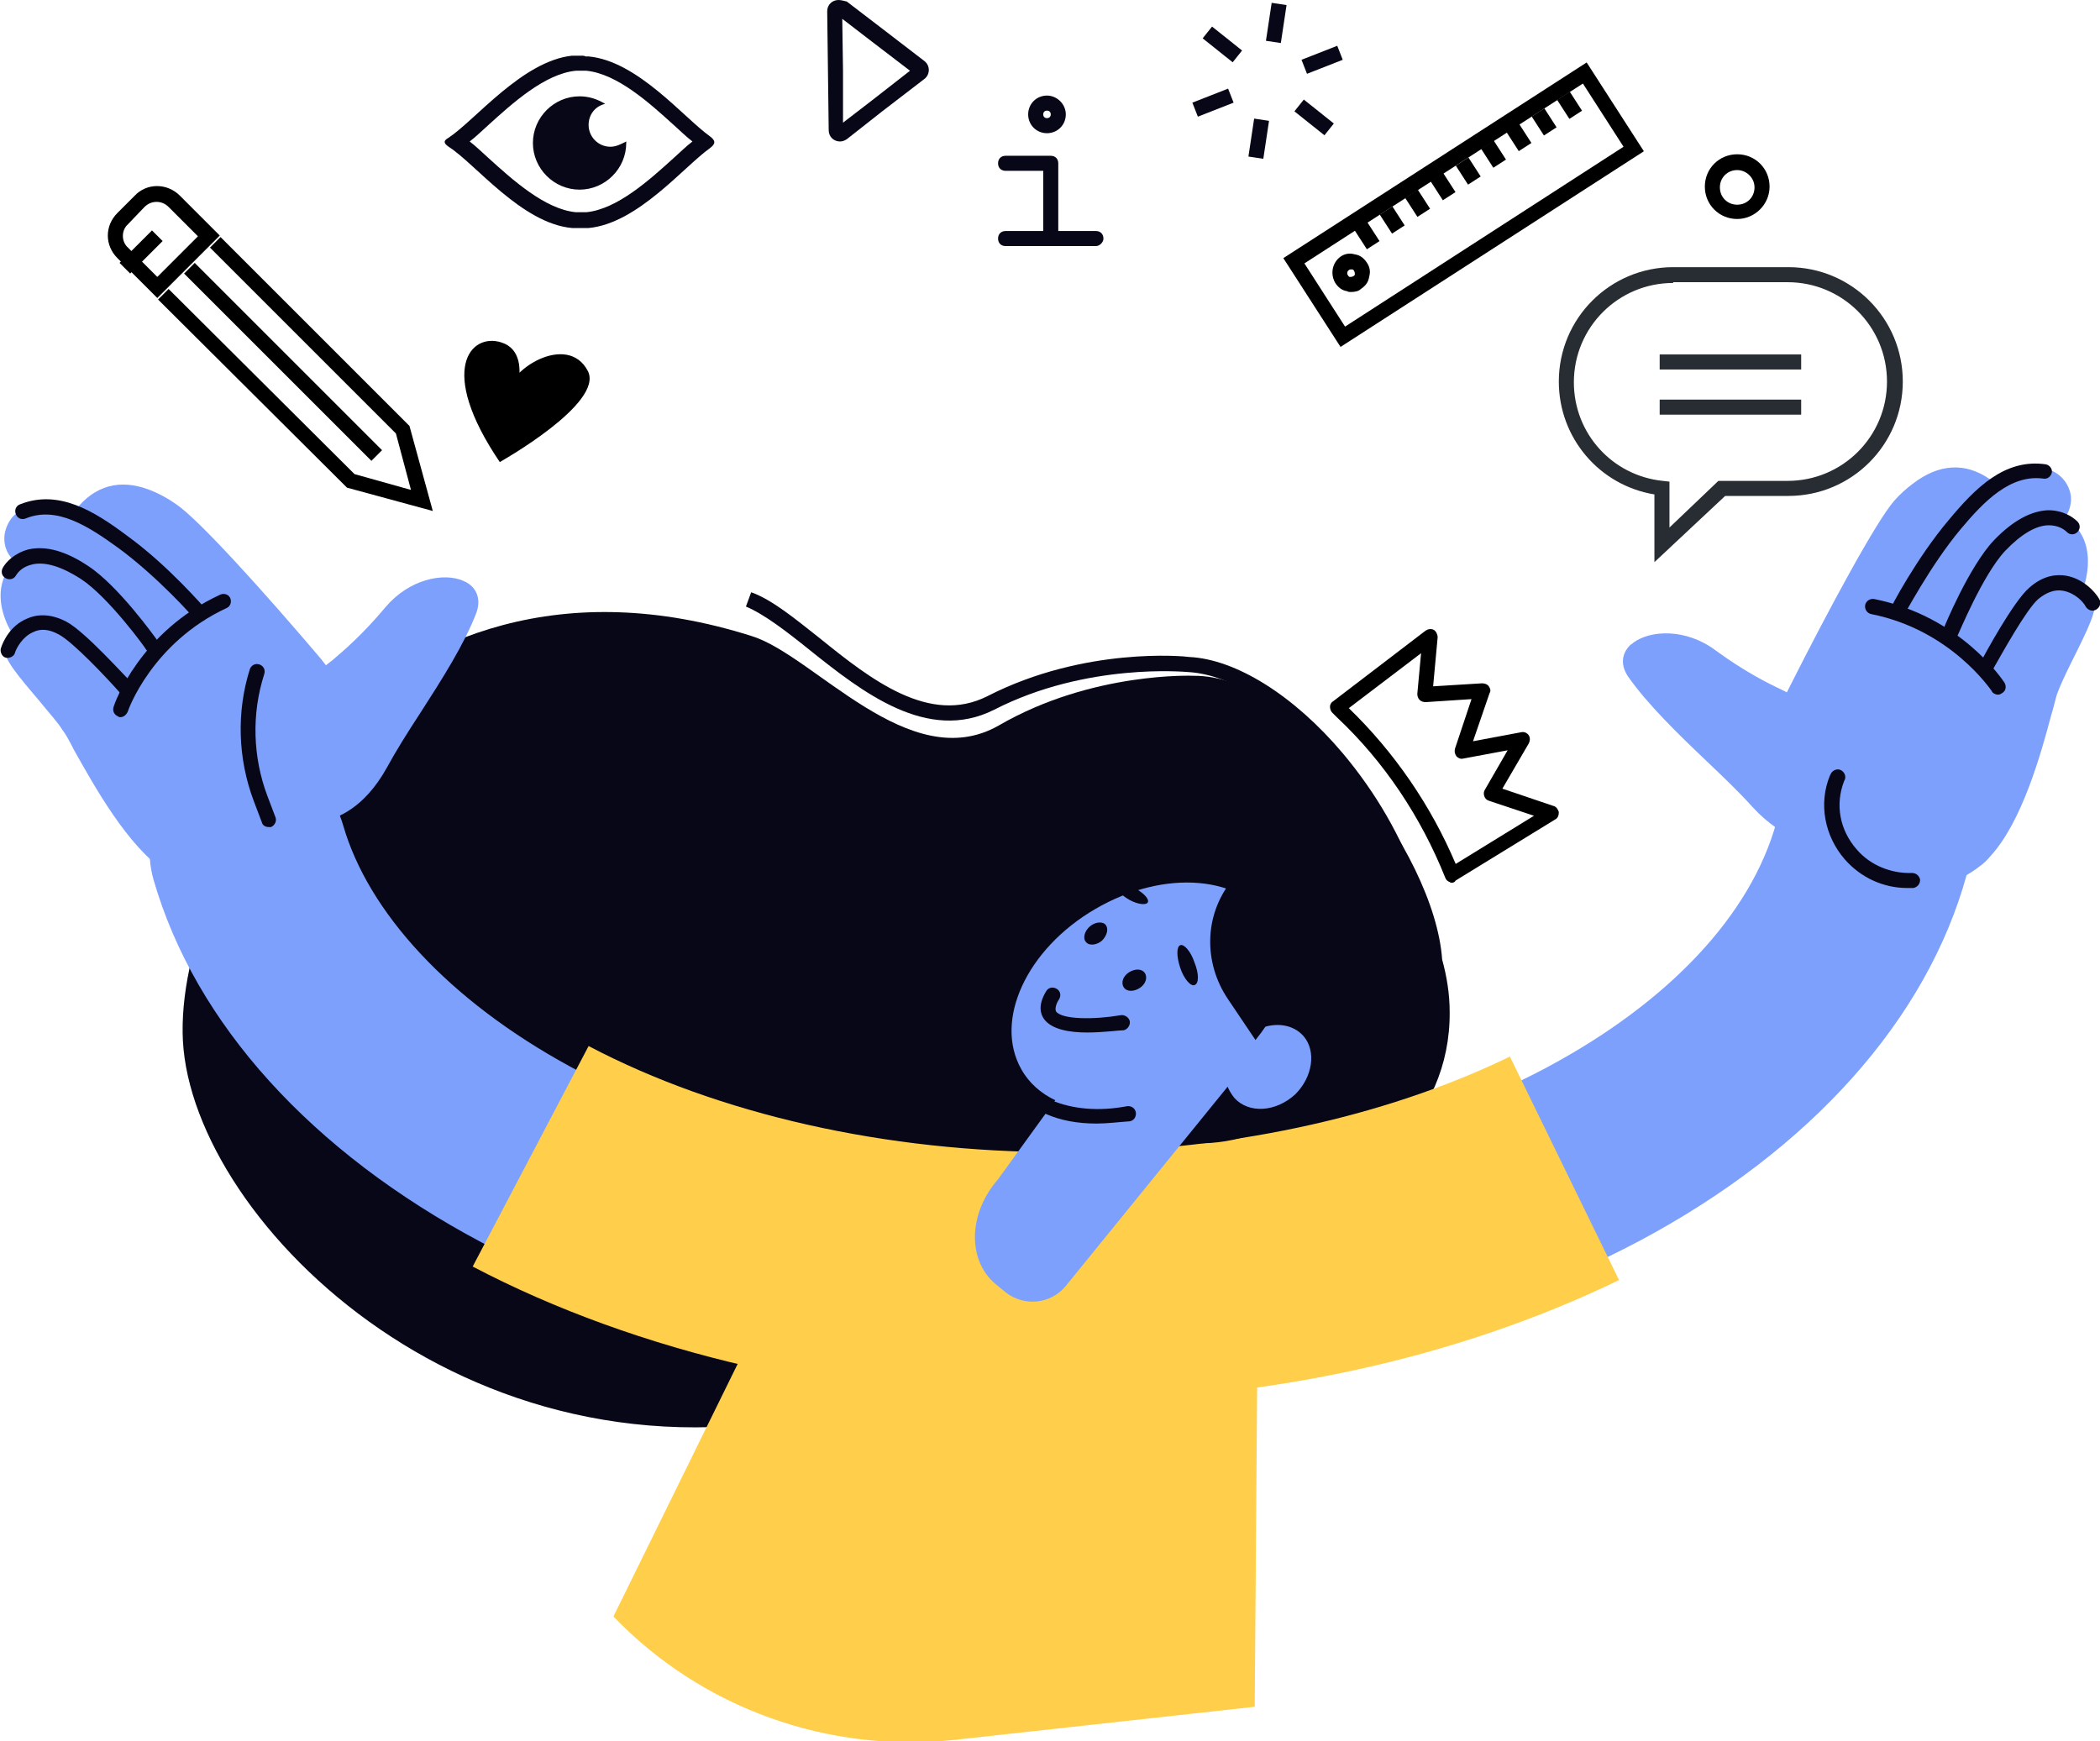 <?xml version="1.0" encoding="utf-8"?>
<!-- Generator: Adobe Illustrator 25.0.0, SVG Export Plug-In . SVG Version: 6.00 Build 0)  -->
<svg version="1.1" id="Illustrations" xmlns="http://www.w3.org/2000/svg" xmlns:xlink="http://www.w3.org/1999/xlink" x="0px"
	 y="0px" viewBox="0 0 279 231.4" style="enable-background:new 0 0 279 231.4;" xml:space="preserve">
<style type="text/css">
	.st0{fill:#080717;}
	.st1{fill:#587BE1;}
	.st2{fill:#FFFFFF;}
	.st3{fill:#FCCC42;}
	.st4{fill:#7CA0FC;}
	.st5{fill:#1D1D1B;}
	.st6{fill:#FCB32A;}
	.st7{fill:#FFCF4B;}
	.st8{enable-background:new    ;}
	.st9{fill:#282D33;}
	.st10{fill:#010101;}
	.st11{fill:#FFCD00;}
	.st12{fill:#10101A;}
	.st13{fill:#FF7E64;}
	.st14{fill:#1F4142;}
	.st15{fill:#F3C02A;}
	.st16{fill:#212957;}
	.st17{fill:#99B9FF;}
	.st18{fill:#F8C44F;}
</style>
<g>
	<path class="st0" d="M132.7,96.4c12.4-7.2,25.9-6.6,25.9-6.6c14-0.1,32,23.3,33,37.7c0.6,2.2,1,4.5,1,7
		c0.1,14.2-11.4,24.4-25.5,25.9c-29.8,3.1-31.8,20.4-54.8,26.6c-48.8,13-86.7-24.4-88-48.7c-1.2-23,25.8-69.5,75.5-53.8
		C108.1,87,120.8,103.2,132.7,96.4z"/>
	<g>
		<path class="st0" d="M106.9,183.4l-1.4-1.5c3.9-3.7,7.4-3.5,10.5-3.3c2.7,0.1,5.2,0.3,8.1-2c2.2-1.7,3.6-4.2,5.2-6.9
			c2.8-4.8,5.9-10.3,14.4-11c0.8-0.1,1.7-0.1,2.7-0.2c2.3-0.2,5.1-0.4,8-0.7l0.1,0l8,0.4c13,0.6,24.2-9.5,25.9-23.6
			c1.3-10.6-3-23.1-11.6-33.2c-6.2-7.3-13.2-11.8-19-12.1c-0.2,0-13.4-1.3-25.7,5c-8.9,4.5-17.6-2.4-24.5-7.9
			c-3.1-2.5-6.1-4.8-8.5-5.8l0.7-1.9c2.8,1,5.8,3.5,9.1,6.1c6.8,5.5,14.6,11.6,22.3,7.7c12.9-6.6,26.2-5.3,26.8-5.2
			c6.2,0.3,13.9,5.1,20.4,12.8c8.9,10.6,13.5,23.6,12.1,34.8c-1.9,15.1-13.9,26-28,25.4l-7.8-0.4c-3,0.3-5.8,0.6-8,0.7
			c-1,0.1-1.9,0.2-2.7,0.2c-7.4,0.7-10,5.2-12.8,10c-1.6,2.7-3.2,5.5-5.7,7.5c-3.4,2.7-6.6,2.5-9.4,2.4
			C112.9,180.4,110.1,180.3,106.9,183.4z"/>
	</g>
	<g>
		<g>
			<path d="M20.9,39.6l-5.3-5.3c-1.7-1.7-1.7-4.3,0-6l2.3-2.3c1.6-1.7,4.3-1.7,6,0l5.3,5.3L20.9,39.6z M17,32.9l3.9,3.9l5.4-5.4
				l-3.9-3.9c-0.9-0.9-2.3-0.9-3.2,0L17,29.8C16.1,30.6,16.1,32.1,17,32.9L17,32.9z"/>
		</g>
		<g>
			<rect x="36.6" y="30.5" transform="matrix(0.707 -0.707 0.707 0.707 -22.982 40.663)" width="2" height="35.2"/>
		</g>
		<g>
			<polygon points="57.5,67.9 46.1,64.8 21,39.8 22.4,38.4 47.1,63 54.6,65.1 52.6,57.6 27.9,32.9 29.3,31.5 54.4,56.6 			"/>
		</g>
		<g>
			<rect x="15.7" y="32.5" transform="matrix(0.707 -0.707 0.707 0.707 -18.199 23.052)" width="6.1" height="2"/>
		</g>
	</g>
	<g>
		<g>
			<path d="M178.1,46.1l-7.6-11.8l40.3-26l7.6,11.8L178.1,46.1z M173.3,35l5.4,8.4l37-23.9l-5.4-8.4L173.3,35z"/>
		</g>
		<g>
			<path d="M179.5,38.8c-0.2,0-0.4,0-0.5-0.1c-0.7-0.1-1.2-0.5-1.6-1.1c-0.7-1.2-0.4-2.7,0.7-3.5l0,0c0.6-0.4,1.2-0.5,1.9-0.3
				c0.7,0.1,1.2,0.5,1.6,1.1c0.4,0.6,0.5,1.2,0.3,1.9c-0.1,0.7-0.5,1.2-1.1,1.6C180.5,38.7,180,38.8,179.5,38.8z M179.5,35.8
				c-0.1,0-0.2,0-0.3,0.1l0,0c-0.2,0.1-0.3,0.5-0.1,0.7c0.1,0.2,0.2,0.2,0.3,0.2c0.1,0,0.2,0,0.4-0.1c0.2-0.1,0.2-0.2,0.2-0.3
				c0-0.1,0-0.2-0.1-0.4c-0.1-0.2-0.2-0.2-0.3-0.2C179.6,35.8,179.6,35.8,179.5,35.8z"/>
		</g>
		<g>
			<rect x="180.7" y="29.8" transform="matrix(0.84 -0.542 0.542 0.84 12.032 103.51)" width="2" height="3"/>
		</g>
		<g>
			<rect x="184" y="27.7" transform="matrix(0.84 -0.542 0.542 0.84 13.742 104.98)" width="2" height="3"/>
		</g>
		<g>
			<rect x="187.4" y="25.5" transform="matrix(0.84 -0.542 0.542 0.84 15.452 106.451)" width="2" height="3"/>
		</g>
		<g>
			<rect x="190.8" y="23.3" transform="matrix(0.84 -0.542 0.542 0.84 17.166 107.932)" width="2" height="3"/>
		</g>
		<g>
			<rect x="194.1" y="21.2" transform="matrix(0.84 -0.542 0.542 0.84 18.879 109.408)" width="2" height="3"/>
		</g>
		<g>
			<rect x="197.5" y="19" transform="matrix(0.84 -0.542 0.542 0.84 20.576 110.854)" width="2" height="3"/>
		</g>
		<g>
			<rect x="200.9" y="16.8" transform="matrix(0.84 -0.542 0.542 0.84 22.292 112.338)" width="2" height="3"/>
		</g>
		<g>
			<rect x="204.2" y="14.7" transform="matrix(0.84 -0.542 0.542 0.84 24.002 113.811)" width="2" height="3"/>
		</g>
		<g>
			<rect x="207.6" y="12.5" transform="matrix(0.84 -0.542 0.542 0.84 25.72 115.296)" width="2" height="3"/>
		</g>
	</g>
	<g>
		<path d="M192.9,117.3c-0.1,0-0.2,0-0.3-0.1c-0.3-0.1-0.5-0.3-0.6-0.6c-3.2-8-8.1-15.4-14.4-21.3l-0.6-0.6
			c-0.2-0.2-0.3-0.5-0.3-0.8c0-0.3,0.2-0.6,0.4-0.7l12.3-9.4c0.3-0.2,0.7-0.3,1.1-0.1c0.3,0.2,0.5,0.6,0.5,1l-0.6,6.5l6.5-0.4
			c0.3,0,0.7,0.1,0.9,0.4c0.2,0.3,0.3,0.6,0.1,0.9l-2.2,6.4l6.4-1.2c0.4-0.1,0.8,0.1,1,0.4c0.2,0.3,0.2,0.7,0,1.1l-3.5,6l6.8,2.3
			c0.4,0.1,0.6,0.5,0.7,0.8c0,0.4-0.1,0.8-0.5,1l-13.2,8.1C193.3,117.2,193.1,117.3,192.9,117.3z M179.2,94.1
			c6,5.8,10.9,12.9,14.2,20.7l10.4-6.4l-6-2c-0.3-0.1-0.5-0.3-0.6-0.6c-0.1-0.3-0.1-0.6,0.1-0.9l3-5.2l-5.9,1.1
			c-0.4,0.1-0.7-0.1-0.9-0.3c-0.2-0.3-0.3-0.6-0.2-1l2.2-6.6l-6.1,0.4c-0.3,0-0.6-0.1-0.8-0.3c-0.2-0.2-0.3-0.5-0.3-0.8l0.5-5.4
			L179.2,94.1z"/>
	</g>
	<g>
		<path class="st4" d="M140.7,182.8c-27.9,0-55.1-6.3-76.7-17.7c-22.6-12-38.1-29.1-43.6-48.2c-2-7,2-14.2,9-16.2c7-2,14.2,2,16.2,9
			c6.6,22.8,42.2,47,95.1,47c23.8,0,46.8-5.3,64.7-14.8c16.3-8.7,27.2-20.3,30.6-32.6c1.9-7,9.2-11.1,16.1-9.2
			c7,1.9,11.1,9.2,9.2,16.1c-5.3,19.3-20.8,36.6-43.5,48.7C196.1,176.4,168.8,182.8,140.7,182.8z"/>
	</g>
	<path class="st4" d="M23.9,116.9c-0.7-0.3-1.3-0.7-1.9-1.1c-5.1-3.4-9.5-11.4-12.2-16.2c-0.6-1.2-1.1-2.1-1.5-2.6
		c-0.6-1-1.9-2.4-3.1-3.9c-2.9-3.4-4.8-5.7-4.5-6.8c0.1-0.4,0.3-0.9,0.6-1.3l0.4-0.6l-0.3-0.6c-0.8-1.4-2.3-4.9-0.4-8
		c0.1-0.1,0.2-0.3,0.3-0.4l0.6-0.7L1.4,74c-0.7-0.9-0.9-1.9-0.8-2.9c0.2-1.5,1.1-2.8,2.4-3.4c2-0.8,4-0.8,6.3-0.1l0.7,0.2l0.5-0.6
		c2.7-3,6.1-3.6,10.1-1.8c0.9,0.4,1.8,0.9,2.8,1.6c3,2,11.9,11.9,19.2,20.5l0.7,0.9l0.9-0.7c1.3-1.1,4-3.4,7-7
		c3.1-3.7,7.7-4.7,10.4-3.5c0.1,0.1,0.3,0.1,0.4,0.2c1.4,0.8,1.9,2.3,1.3,4c-1.6,4.2-4.6,8.9-7.5,13.4c-1.7,2.6-3.2,5-4.4,7.2
		c-3.1,5.6-6.8,6.7-8.2,7.1l-0.6,0.2l-0.2,0.6c-0.6,2.2-2.1,4.2-4.4,5.6C34.7,117.7,29.2,119.3,23.9,116.9L23.9,116.9z"/>
	<g>
		<path d="M230.8,29.1c-2.4,0-4.3-1.9-4.3-4.3c0-2.4,1.9-4.3,4.3-4.3c2.4,0,4.3,1.9,4.3,4.3C235.1,27.2,233.1,29.1,230.8,29.1z
			 M230.8,22.6c-1.3,0-2.3,1-2.3,2.3c0,1.3,1,2.3,2.3,2.3s2.3-1,2.3-2.3C233.1,23.6,232,22.6,230.8,22.6z"/>
	</g>
	<g>
		<path d="M66.4,61.4c0,0,13.9-7.8,11.7-12.1c-2.7-5.2-10.9-0.2-11,3.8c-0.1,4,4.7-6-0.5-7.6C62.6,44.2,58,49,66.4,61.4z"/>
	</g>
	<path class="st0" d="M111.9,2.5l3.9,3l5.1,3.9l-5,3.9l-3.9,3l0-6.9L111.9,2.5L111.9,2.5z M111.4,0c-0.8,0-1.5,0.6-1.5,1.5l0.1,7.9
		l0.1,7.9c0,0.9,0.7,1.5,1.5,1.5c0.3,0,0.6-0.1,0.9-0.3l4.7-3.7l5.6-4.3c0.8-0.6,0.8-1.8,0-2.4l-5.6-4.3l-4.7-3.6
		C112.1,0.1,111.7,0,111.4,0L111.4,0z"/>
	<g>
		<path class="st0" d="M76.9,9.4L76.9,9.4L76.9,9.4L76.9,9.4z M77.4,9.4L77.4,9.4L77.4,9.4L77.4,9.4z M77.3,9.4L77.3,9.4
			c0.2,0,0.3,0,0.3,0c0.1,0,0.2,0,0.3,0c4.1,0.4,8.4,4.3,11.6,7.2c0.9,0.8,1.7,1.6,2.5,2.2c-0.8,0.6-1.6,1.4-2.5,2.2
			c-3.2,2.9-7.5,6.8-11.6,7.2c-0.1,0-0.2,0-0.3,0c-0.1,0-0.2,0-0.3,0l0,0c0,0-0.1,0-0.1,0c0,0,0,0,0,0c0,0,0,0,0,0c0,0-0.1,0-0.1,0
			l0,0c-0.1,0-0.2,0-0.3,0c-0.1,0-0.2,0-0.3,0c-4.1-0.4-8.4-4.3-11.6-7.2c-0.9-0.8-1.7-1.6-2.5-2.2c0.8-0.6,1.6-1.4,2.5-2.2
			c3.2-2.9,7.5-6.8,11.6-7.2c0.1,0,0.2,0,0.3,0c0.1,0,0.2,0,0.3,0l0,0c0.1,0,0.1,0,0.2,0c0,0,0,0,0,0c0,0,0,0,0,0
			C77.2,9.4,77.2,9.4,77.3,9.4L77.3,9.4z M77.3,7.4c-0.1,0-0.1,0-0.2,0c-0.1,0-0.1,0-0.2,0c-0.2,0-0.3,0-0.5,0c-0.1,0-0.3,0-0.4,0
			C69.4,8.1,63.1,16,59.6,18.3c-0.7,0.4-0.7,0.7,0,1.2c3.5,2.2,9.7,10.2,16.4,10.8c0.1,0,0.3,0,0.4,0c0.2,0,0.3,0,0.5,0
			c0.1,0,0.1,0,0.2,0c0.1,0,0.1,0,0.2,0c0.2,0,0.3,0,0.5,0c0.1,0,0.3,0,0.4,0c6.5-0.6,12.6-8.1,16.1-10.6c0.8-0.6,0.8-1,0-1.6
			c-3.5-2.5-9.6-10-16.1-10.6c-0.1,0-0.3,0-0.4,0C77.6,7.4,77.5,7.4,77.3,7.4L77.3,7.4z"/>
		<path class="st0" d="M81.1,19.5c-1.6,0-2.9-1.3-2.9-2.9c0-1.4,0.9-2.5,2.2-2.8c-1-0.6-2.1-1-3.4-1c-3.4,0-6.2,2.8-6.2,6.2
			c0,3.4,2.8,6.2,6.2,6.2c3.4,0,6.2-2.8,6.2-6.2c0-0.1,0-0.2,0-0.2C82.6,19.1,81.9,19.5,81.1,19.5z"/>
	</g>
	<g>
		<g>
			<rect x="158.6" y="12.6" transform="matrix(0.931 -0.365 0.365 0.931 6.158 59.798)" class="st0" width="5.1" height="2"/>
		</g>
		<g>
			<rect x="173.1" y="6.9" transform="matrix(0.931 -0.365 0.365 0.931 9.24 64.703)" class="st0" width="5.1" height="2"/>
		</g>
		<g>
			
				<rect x="164.7" y="17.5" transform="matrix(0.149 -0.989 0.989 0.149 124.014 181.084)" class="st0" width="5.1" height="2"/>
		</g>
		<g>
			<rect x="167" y="2.1" transform="matrix(0.149 -0.989 0.989 0.149 141.23 170.27)" class="st0" width="5.1" height="2"/>
		</g>
		<g>
			
				<rect x="161.3" y="3.4" transform="matrix(0.624 -0.782 0.782 0.624 56.472 129.11)" class="st0" width="2" height="5.1"/>
		</g>
		<g>
			
				<rect x="173.5" y="13.1" transform="matrix(0.624 -0.782 0.782 0.624 53.465 142.297)" class="st0" width="2" height="5.1"/>
		</g>
	</g>
	<g>
		<g>
			<path class="st0" d="M26.6,82.5c-0.3,0-0.6-0.1-0.8-0.3c0-0.1-4.9-5.6-10.1-9.4c-4-2.9-8.2-5.6-12.3-3.9c-0.5,0.2-1.1,0-1.3-0.6
				c-0.2-0.5,0-1.1,0.6-1.3c5.1-2,9.8,0.9,14.2,4.2c5.4,3.9,10.2,9.5,10.4,9.7c0.4,0.4,0.3,1-0.1,1.4C27.1,82.5,26.8,82.5,26.6,82.5
				z"/>
		</g>
		<g>
			<path class="st0" d="M20.2,86.7c-0.3,0-0.6-0.1-0.8-0.4c0-0.1-5-7-8.7-9.4C8.2,75.3,6,74.6,4.3,75c-1.3,0.3-1.9,1-2.2,1.5
				c-0.3,0.5-0.9,0.6-1.4,0.3c-0.5-0.3-0.6-0.9-0.3-1.4c0.4-0.7,1.5-1.9,3.4-2.4c2.3-0.5,4.9,0.2,7.9,2.2c4,2.6,9,9.6,9.2,9.9
				c0.3,0.4,0.2,1.1-0.2,1.4C20.6,86.6,20.4,86.7,20.2,86.7z"/>
		</g>
		<g>
			<path class="st0" d="M16.5,92.2c-0.3,0-0.6-0.1-0.7-0.3c-1.6-1.8-6.1-6.6-8-7.6c-1.3-0.7-2.4-0.8-3.4-0.3
				c-1.4,0.6-2.2,2.1-2.4,2.7c-0.1,0.5-0.7,0.8-1.2,0.7c-0.5-0.1-0.8-0.7-0.7-1.2c0.3-1,1.3-3.1,3.5-4c1.1-0.5,2.9-0.8,5.2,0.4
				c2.5,1.3,7.9,7.4,8.6,8c0.4,0.4,0.3,1-0.1,1.4C17,92.1,16.7,92.2,16.5,92.2z"/>
		</g>
		<g>
			<path class="st0" d="M16,95.3c-0.1,0-0.2,0-0.3-0.1c-0.5-0.2-0.8-0.7-0.6-1.3c0.1-0.4,3.5-10,14.2-14.9c0.5-0.2,1.1,0,1.3,0.5
				c0.2,0.5,0,1.1-0.5,1.3c-9.9,4.6-13.1,13.6-13.1,13.7C16.8,95,16.4,95.3,16,95.3z"/>
		</g>
	</g>
	<path class="st4" d="M262.9,115.2c0.6-0.4,1.1-0.9,1.6-1.5c4.1-4.5,6.6-13.3,8-18.6c0.4-1.3,0.6-2.3,0.8-2.9
		c0.4-1.1,1.2-2.8,2.1-4.6c2-4,3.3-6.7,2.8-7.7c-0.2-0.4-0.5-0.8-0.9-1.2l-0.5-0.5l0.2-0.7c0.4-1.5,1.1-5.3-1.5-7.8
		c-0.1-0.1-0.2-0.2-0.4-0.3l-0.7-0.6l0.4-0.8c0.4-1,0.5-2,0.1-3c-0.5-1.4-1.8-2.5-3.2-2.7c-2.1-0.3-4.1,0.2-6.1,1.4l-0.6,0.4
		l-0.6-0.4c-3.3-2.3-6.8-2.1-10.3,0.6c-0.8,0.6-1.6,1.3-2.4,2.2c-2.4,2.7-8.7,14.4-13.8,24.5l-0.5,1l-1-0.5
		c-1.5-0.7-4.7-2.3-8.5-5.1c-3.9-2.9-8.6-2.7-10.9-1c-0.1,0.1-0.2,0.2-0.4,0.3c-1.2,1.2-1.3,2.7-0.3,4.2c2.6,3.7,6.6,7.6,10.5,11.3
		c2.2,2.1,4.3,4.1,6,6c4.3,4.7,8.2,4.9,9.7,5l0.6,0l0.3,0.6c1.1,2,3.1,3.5,5.6,4.4C252.7,118.5,258.4,118.7,262.9,115.2L262.9,115.2
		z"/>
	<g>
		<g>
			<path class="st0" d="M252,82.4c-0.2,0-0.3,0-0.5-0.1c-0.5-0.3-0.7-0.9-0.4-1.3c0.1-0.3,3.5-6.8,7.8-11.9
				c3.5-4.2,7.4-8.2,12.9-7.4c0.5,0.1,0.9,0.6,0.8,1.1c-0.1,0.5-0.6,0.9-1.1,0.8c-4.4-0.6-7.9,3-11,6.7c-4.1,4.9-7.5,11.5-7.6,11.5
				C252.7,82.2,252.4,82.4,252,82.4z"/>
		</g>
		<g>
			<path class="st0" d="M259.2,85c-0.1,0-0.3,0-0.4-0.1c-0.5-0.2-0.8-0.8-0.6-1.3c0.1-0.3,3.4-8.3,6.7-11.8c2.5-2.6,4.9-3.9,7.2-4
				c2,0,3.3,0.9,3.9,1.5c0.4,0.4,0.4,1,0,1.4c-0.4,0.4-1,0.4-1.4,0c-0.4-0.4-1.2-0.9-2.4-0.9c-1.7,0-3.7,1.2-5.8,3.4
				c-3,3.2-6.2,11.1-6.3,11.2C260,84.7,259.6,85,259.2,85z"/>
		</g>
		<g>
			<path class="st0" d="M253.4,118c-3.2,0-6.2-1.4-8.3-3.8c-2.7-3.1-3.5-7.4-2-11.1l0.1-0.2c0.2-0.5,0.8-0.8,1.3-0.6
				c0.5,0.2,0.8,0.8,0.6,1.3l-0.1,0.2c-1.2,3.1-0.6,6.5,1.7,9.1c1.8,2.1,4.6,3.2,7.3,3.1c0.6,0,1,0.4,1.1,0.9c0,0.6-0.4,1-0.9,1.1
				C253.9,118,253.6,118,253.4,118z"/>
		</g>
		<g>
			<path class="st0" d="M264.1,89.4c-0.2,0-0.3,0-0.5-0.1c-0.5-0.3-0.7-0.9-0.4-1.4c0.4-0.8,4.3-8,6.4-9.8c1.9-1.7,3.7-1.8,4.9-1.6
				c2.3,0.4,3.9,2.2,4.4,3.1c0.3,0.5,0.1,1.1-0.4,1.4c-0.5,0.3-1.1,0.1-1.4-0.4c-0.3-0.6-1.4-1.8-3-2.1c-1.1-0.2-2.2,0.2-3.3,1.1
				c-1.6,1.4-4.8,7.2-6,9.3C264.8,89.2,264.5,89.4,264.1,89.4z"/>
		</g>
		<g>
			<path class="st0" d="M265.4,92.3c-0.3,0-0.7-0.2-0.8-0.5c-0.1-0.1-5.4-8.1-16-10.2c-0.5-0.1-0.9-0.6-0.8-1.2
				c0.1-0.5,0.6-0.9,1.2-0.8c11.5,2.3,17.1,10.8,17.3,11.1c0.3,0.5,0.2,1.1-0.3,1.4C265.7,92.3,265.6,92.3,265.4,92.3z"/>
		</g>
	</g>
	<g>
		<path class="st0" d="M35.7,109.9c-0.4,0-0.8-0.2-0.9-0.6l-1.1-2.9c-2.1-5.6-2.3-11.8-0.5-17.5c0.2-0.5,0.7-0.8,1.3-0.6
			c0.5,0.2,0.8,0.7,0.6,1.3c-1.7,5.3-1.5,11,0.4,16.1l1.1,2.9c0.2,0.5-0.1,1.1-0.6,1.3C36,109.9,35.9,109.9,35.7,109.9z"/>
	</g>
	<g>
		<path class="st9" d="M219.8,74.7v-9c-7.3-1.2-12.7-7.5-12.7-15c0-8.4,6.8-15.2,15.2-15.2h15.3c8.4,0,15.2,6.8,15.2,15.2
			c0,8.4-6.8,15.2-15.2,15.2h-8.4L219.8,74.7z M222.3,37.6c-7.3,0-13.2,5.9-13.2,13.2c0,6.8,5.1,12.4,11.8,13.1l0.9,0.1v6.1l6.5-6.2
			h9.2c7.3,0,13.2-5.9,13.2-13.2c0-7.3-5.9-13.2-13.2-13.2H222.3z"/>
	</g>
	<g>
		<g>
			<rect x="220.5" y="47.1" class="st9" width="18.8" height="2"/>
		</g>
		<g>
			<rect x="220.5" y="53.1" class="st9" width="18.8" height="2"/>
		</g>
	</g>
	<g>
		<path class="st7" d="M140.7,186.2c-28.3,0-56-6.4-77.9-17.9L78.2,139c17.3,9.1,39.5,14.1,62.6,14.1c21.7,0,42.9-4.5,59.8-12.7
			l14.5,29.7C193.4,180.6,167.7,186.2,140.7,186.2z"/>
	</g>
	<path class="st7" d="M105.4,166.2l-23.9,48.6v0c11.7,12.2,28.5,18.2,45.3,16.4l39.9-4.4l0.5-66.3L105.4,166.2z"/>
	<g>
		<path class="st0" d="M163.8,133.4L149.2,112c8.5-4.6,19.3-2.9,26,4.6c7.8,8.8,7,22.2-1.8,30c-8.2,7.3-20.6,7-28.5-0.3L163.8,133.4
			z"/>
		<path class="st4" d="M169,122.8c2.3,4,1.5,9.3-1.7,13.9l0,0c2.2-0.9,4.5-0.6,5.9,1c1.7,2,1.2,5.4-1.1,7.7
			c-2.6,2.4-6.2,2.6-8.1,0.5c-0.4-0.5-0.7-1-0.9-1.5l-21.6,26.6c-2,2.3-5.4,2.6-7.8,0.8l-1.1-0.9c-4.1-3.1-4.1-9.5,0-14.2l7.6-10.5
			c-1.9-0.9-3.5-2.3-4.5-4.1c-3.7-6.5,0.7-16,9.8-21.3C154.7,115.4,165.2,116.3,169,122.8z"/>
		<g>
			<path class="st0" d="M145.7,149.3c-2.5,0-4.8-0.4-6.8-1.3c-0.5-0.2-0.7-0.8-0.5-1.3c0.2-0.5,0.8-0.7,1.3-0.5
				c2.8,1.2,6.3,1.5,10,0.8c0.5-0.1,1.1,0.2,1.2,0.8c0.1,0.5-0.2,1.1-0.8,1.2C148.6,149.1,147.1,149.3,145.7,149.3z"/>
		</g>
		<path class="st0" d="M152.5,119.9c-0.2,0.4-1.3,0.3-2.4-0.3c-1.1-0.6-1.8-1.4-1.6-1.8c0.2-0.4,1.3-0.3,2.4,0.3
			C152,118.7,152.7,119.5,152.5,119.9z"/>
		<path class="st0" d="M158.7,130.9c-0.5,0.2-1.4-0.8-1.9-2.3c-0.5-1.5-0.5-2.8,0-3c0.5-0.2,1.4,0.8,1.9,2.3
			C159.3,129.4,159.3,130.7,158.7,130.9z"/>
		<g>
			<path class="st0" d="M144.4,137.2c-2.3,0-4.7-0.4-5.7-1.8c-0.5-0.7-0.8-1.9,0.3-3.7c0.3-0.5,0.9-0.6,1.4-0.3
				c0.5,0.3,0.6,0.9,0.3,1.4c-0.3,0.4-0.6,1.2-0.4,1.6c0.8,1.1,5.1,1.1,8.6,0.5c0.5-0.1,1.1,0.3,1.2,0.8c0.1,0.5-0.3,1.1-0.8,1.2
				C148.7,136.9,146.6,137.2,144.4,137.2z"/>
		</g>
		<path class="st0" d="M146.4,125c-0.7,0.6-1.7,0.7-2.1,0.2c-0.5-0.5-0.2-1.5,0.5-2.1c0.7-0.6,1.7-0.7,2.1-0.2
			C147.3,123.4,147.1,124.3,146.4,125z"/>
		<path class="st0" d="M151.4,131.3c-0.8,0.5-1.7,0.5-2.1-0.1c-0.4-0.6-0.1-1.5,0.7-2c0.8-0.5,1.7-0.5,2.1,0.1
			C152.5,129.9,152.2,130.8,151.4,131.3z"/>
		<path class="st0" d="M163.5,117.2C163.5,117.1,163.5,117.1,163.5,117.2C163.6,117.1,163.6,117.1,163.5,117.2
			c3,0.7,5.3,2.4,6.6,4.8c2.6,4.6,1.1,10.8-3.3,16.2l-3.7-5.5C159.9,127.9,160,121.7,163.5,117.2z"/>
	</g>
	<g>
		<g>
			<path class="st0" d="M139.6,32.7c-0.6,0-1-0.4-1-1v-9h-5c-0.6,0-1-0.4-1-1c0-0.6,0.4-1,1-1h6c0.6,0,1,0.4,1,1v10
				C140.6,32.2,140.1,32.7,139.6,32.7z"/>
		</g>
		<g>
			<path class="st0" d="M145.6,32.7h-12c-0.6,0-1-0.4-1-1c0-0.6,0.4-1,1-1h12c0.6,0,1,0.4,1,1C146.6,32.2,146.1,32.7,145.6,32.7z"/>
		</g>
		<path class="st0" d="M139.1,14.7c0.3,0,0.5,0.2,0.5,0.5c0,0.3-0.2,0.5-0.5,0.5c-0.3,0-0.5-0.2-0.5-0.5
			C138.6,14.9,138.8,14.7,139.1,14.7L139.1,14.7z M139.1,12.7c-1.4,0-2.5,1.1-2.5,2.5c0,1.4,1.1,2.5,2.5,2.5c1.4,0,2.5-1.1,2.5-2.5
			C141.6,13.8,140.4,12.7,139.1,12.7L139.1,12.7z"/>
	</g>
</g>
</svg>
